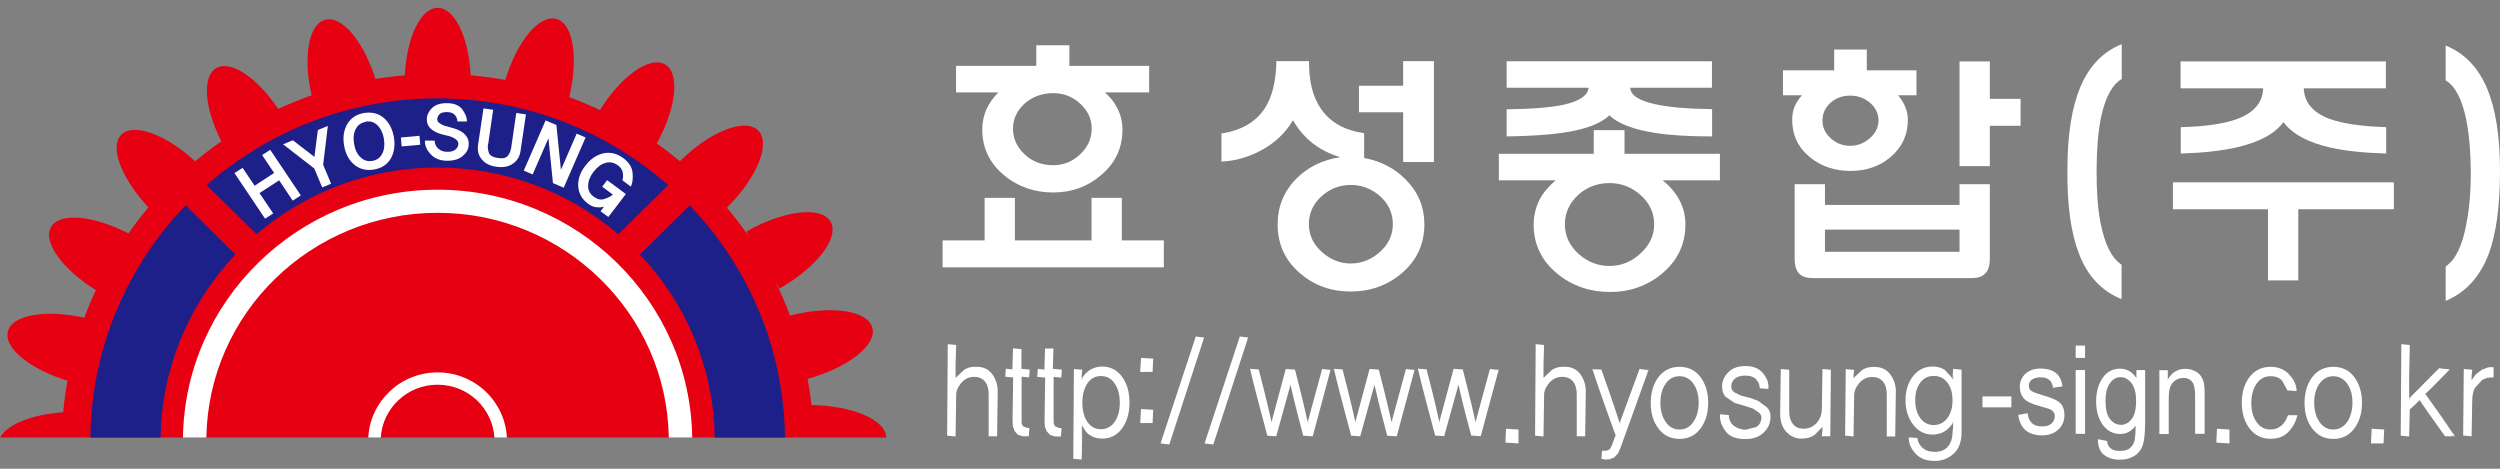 <svg xmlns="http://www.w3.org/2000/svg" width="160" height="30" viewBox="0 0 160 30" fill="none"><rect x="0" y="0" width="160" height="30" fill="#808080" stroke="none"/><g clip-path="url(#clip0_490_437)"><path d="M0 28.002H56.72C56.7 26.878 54.592 25.971 51.935 25.922C51.875 25.35 51.785 24.798 51.685 24.246C54.292 23.526 56.131 22.078 55.831 20.974C55.531 19.869 53.203 19.524 50.566 20.195C50.276 19.436 49.956 18.697 49.597 17.977L49.886 18.47C52.294 17.1 53.743 15.187 53.154 14.182C52.564 13.176 50.166 13.452 47.758 14.823L48.008 15.256C47.548 14.576 47.049 13.916 46.519 13.295C48.468 11.363 49.347 9.165 48.518 8.346C47.688 7.528 45.46 8.396 43.512 10.318C43.032 9.924 42.543 9.539 42.033 9.184C43.292 6.897 43.532 4.679 42.553 4.118C41.574 3.566 39.765 4.857 38.396 7.045C37.757 6.74 37.097 6.464 36.428 6.217C37.038 3.694 36.688 1.496 35.599 1.21C34.51 0.924 33.091 2.639 32.342 5.113C31.612 4.985 30.873 4.886 30.124 4.817C29.994 2.383 29.105 0.5 28.015 0.5C26.926 0.5 26.037 2.373 25.907 4.817C25.268 4.877 24.648 4.946 24.029 5.054C23.27 2.649 21.891 0.983 20.812 1.269C19.743 1.555 19.383 3.654 19.943 6.099C19.213 6.355 18.504 6.651 17.804 6.966C16.466 4.975 14.777 3.832 13.848 4.354C12.919 4.886 13.079 6.897 14.168 9.046C13.588 9.45 13.029 9.874 12.489 10.318C10.611 8.603 8.563 7.844 7.773 8.613C6.984 9.391 7.763 11.412 9.502 13.275C9.052 13.807 8.622 14.369 8.223 14.941C5.975 13.778 3.817 13.581 3.267 14.527C2.718 15.473 3.977 17.218 6.135 18.568C5.865 19.14 5.615 19.732 5.395 20.333C2.917 19.791 0.789 20.145 0.51 21.2C0.22 22.255 1.888 23.615 4.316 24.364C4.196 25.025 4.106 25.705 4.046 26.385C2.028 26.523 0.43 27.174 0 28.012L0 28.002Z" fill="#E60012"></path><path d="M28.006 10.722C32.432 10.722 36.468 12.338 39.575 14.99L42.763 11.846C38.836 8.396 33.66 6.296 27.995 6.296C22.331 6.296 17.165 8.396 13.228 11.846L16.416 14.99C19.523 12.338 23.569 10.722 27.985 10.722H28.006Z" fill="#1D2088"></path><path d="M16.616 12.368L17.485 13.659L16.965 13.995L15.007 11.077L15.526 10.742L16.296 11.885L17.545 11.067L16.775 9.924L17.295 9.588L19.253 12.506L18.734 12.841L17.864 11.54L16.605 12.358L16.616 12.368Z" fill="white"></path><path d="M20.352 8.317L20.982 8.06L20.682 10.544L21.191 11.757L20.622 11.993L20.112 10.781L18.114 9.234L18.744 8.977L20.122 10.042L20.342 8.327L20.352 8.317Z" fill="white"></path><path d="M23.3 7.232C23.789 7.154 24.209 7.252 24.549 7.538C24.898 7.824 25.108 8.238 25.208 8.77C25.298 9.303 25.228 9.766 25.008 10.15C24.778 10.535 24.419 10.771 23.929 10.85C23.439 10.929 23.03 10.83 22.68 10.544C22.331 10.259 22.111 9.845 22.021 9.312C21.931 8.78 22.001 8.317 22.23 7.932C22.46 7.548 22.82 7.311 23.3 7.232ZM23.399 7.804C23.1 7.854 22.89 8.011 22.76 8.268C22.63 8.534 22.6 8.839 22.66 9.204C22.72 9.579 22.86 9.864 23.07 10.062C23.28 10.268 23.529 10.347 23.829 10.298C24.119 10.249 24.339 10.091 24.469 9.825C24.599 9.559 24.628 9.243 24.569 8.879C24.509 8.514 24.369 8.228 24.159 8.021C23.949 7.814 23.699 7.735 23.399 7.785V7.804Z" fill="white"></path><path d="M29.274 7.775C29.274 7.617 29.214 7.479 29.114 7.361C29.015 7.242 28.845 7.173 28.605 7.173C28.365 7.173 28.205 7.223 28.125 7.311C28.045 7.4 27.995 7.499 27.985 7.597C27.976 7.715 28.015 7.804 28.115 7.873C28.215 7.942 28.315 8.001 28.425 8.041C28.545 8.08 28.695 8.12 28.885 8.169C29.065 8.208 29.254 8.277 29.444 8.376C29.614 8.465 29.754 8.583 29.864 8.741C29.974 8.898 30.014 9.086 29.994 9.303C29.974 9.569 29.844 9.795 29.604 9.993C29.364 10.19 29.045 10.288 28.625 10.288C28.175 10.288 27.826 10.15 27.566 9.874C27.306 9.598 27.176 9.303 27.196 8.997H27.816C27.816 9.194 27.896 9.372 28.045 9.51C28.205 9.648 28.395 9.717 28.625 9.717C28.845 9.717 29.005 9.677 29.114 9.598C29.224 9.519 29.294 9.421 29.324 9.303C29.354 9.194 29.324 9.096 29.274 9.017C29.214 8.938 29.125 8.869 29.025 8.82C28.865 8.741 28.705 8.691 28.545 8.662C28.385 8.632 28.205 8.583 28.026 8.514C27.796 8.425 27.616 8.297 27.486 8.149C27.356 7.992 27.306 7.794 27.316 7.558C27.336 7.341 27.436 7.124 27.646 6.917C27.856 6.71 28.165 6.602 28.585 6.602C29.065 6.602 29.404 6.74 29.604 7.025C29.804 7.311 29.894 7.558 29.884 7.775H29.264H29.274Z" fill="white"></path><path d="M26.846 8.691L25.658 8.8L25.707 9.372L26.896 9.263L26.846 8.691Z" fill="white"></path><path d="M31.233 9.214C31.203 9.391 31.223 9.579 31.283 9.766C31.343 9.953 31.532 10.062 31.862 10.111C32.192 10.16 32.412 10.111 32.522 9.943C32.632 9.786 32.701 9.608 32.721 9.431L33.041 7.232L33.661 7.321L33.311 9.677C33.261 10.032 33.091 10.298 32.811 10.485C32.532 10.673 32.192 10.732 31.772 10.673C31.353 10.614 31.043 10.456 30.833 10.2C30.623 9.943 30.543 9.638 30.593 9.293L30.943 6.937L31.562 7.025L31.243 9.224L31.233 9.214Z" fill="white"></path><path d="M35.099 8.849L34.09 11.165L33.521 10.919L34.919 7.706L35.609 8.001L35.899 10.87L36.908 8.553L37.477 8.8L36.078 12.013L35.389 11.717L35.099 8.849Z" fill="white"></path><path d="M38.536 11.954L38.856 11.53L40.055 12.417L38.936 13.886L38.436 13.521L38.666 13.216C38.546 13.265 38.396 13.285 38.197 13.265C38.007 13.255 37.817 13.176 37.637 13.038C37.247 12.752 37.038 12.378 37.008 11.934C36.978 11.481 37.127 11.037 37.457 10.614C37.787 10.18 38.167 9.914 38.606 9.815C39.046 9.717 39.465 9.815 39.865 10.101C40.245 10.377 40.455 10.702 40.485 11.067C40.515 11.432 40.485 11.727 40.375 11.944L39.835 11.54C39.875 11.422 39.885 11.264 39.865 11.077C39.845 10.889 39.735 10.722 39.535 10.574C39.286 10.397 39.026 10.347 38.746 10.426C38.466 10.505 38.207 10.702 37.987 10.998C37.757 11.294 37.647 11.589 37.637 11.885C37.637 12.181 37.757 12.417 38.007 12.595C38.236 12.762 38.466 12.812 38.686 12.733C38.916 12.654 39.096 12.565 39.226 12.457L38.536 11.944V11.954Z" fill="white"></path><path d="M50.236 28.002C50.176 22.255 47.868 17.031 44.141 13.147L40.954 16.291C43.872 19.367 45.68 23.477 45.74 28.002H50.236Z" fill="#1D2088"></path><path d="M10.281 28.002C10.341 23.477 12.149 19.377 15.067 16.291L11.88 13.147C8.143 17.031 5.845 22.255 5.785 28.002H10.281Z" fill="#1D2088"></path><path d="M24.369 28.002C24.489 26.119 26.067 24.621 28.006 24.621C29.944 24.621 31.522 26.119 31.642 28.002H32.442C32.322 25.685 30.383 23.832 28.006 23.832C25.628 23.832 23.689 25.685 23.569 28.002H24.369Z" fill="white"></path><path d="M13.208 28.002C13.328 20.047 19.923 13.62 28.006 13.62C36.088 13.62 42.683 20.057 42.803 28.002H44.301C44.181 19.239 36.918 12.141 28.006 12.141C19.093 12.141 11.83 19.239 11.71 28.002H13.208Z" fill="white"></path><path d="M71.797 15.384H74.485V17.109H60.327V15.384H63.015V12.664H64.953V15.384H69.859V12.664H71.797V15.384ZM70.698 5.902C71.058 6.207 71.328 6.552 71.517 6.947C71.727 7.351 71.837 7.804 71.837 8.287C71.837 9.48 71.377 10.456 70.448 11.225C69.589 11.954 68.58 12.319 67.401 12.319C66.222 12.319 65.143 11.954 64.274 11.225C63.335 10.456 62.865 9.47 62.865 8.287C62.865 7.824 62.955 7.38 63.145 6.966C63.315 6.602 63.564 6.247 63.894 5.912H61.187V4.216H66.322V2.895H68.44V4.216H73.546V5.912H70.668L70.698 5.902ZM65.583 6.621C65.083 7.075 64.833 7.607 64.833 8.238C64.833 8.869 65.083 9.421 65.583 9.884C66.082 10.347 66.682 10.574 67.401 10.574C68.06 10.574 68.63 10.347 69.12 9.884C69.619 9.421 69.869 8.869 69.869 8.238C69.869 7.607 69.619 7.075 69.12 6.621C68.63 6.178 68.06 5.961 67.401 5.961C66.702 5.961 66.102 6.178 65.583 6.621Z" fill="white"></path><path d="M84.066 9.214C83.537 8.81 83.097 8.297 82.748 7.696C82.258 8.534 81.549 9.194 80.609 9.677C79.82 10.081 79.001 10.308 78.172 10.338V8.544C79.451 8.346 80.38 7.804 80.949 6.927C81.429 6.188 81.668 5.182 81.689 3.911H83.777C83.767 5.172 84.007 6.178 84.516 6.927C85.096 7.804 86.025 8.337 87.304 8.524V10.111C88.383 10.308 89.282 10.781 89.991 11.52C90.771 12.309 91.16 13.265 91.16 14.359C91.16 15.631 90.671 16.676 89.692 17.504C88.772 18.273 87.683 18.657 86.434 18.657C85.186 18.657 84.116 18.273 83.217 17.504C82.248 16.676 81.769 15.631 81.769 14.359C81.769 13.216 82.168 12.24 82.967 11.432C83.717 10.682 84.646 10.229 85.775 10.062C85.156 9.874 84.586 9.598 84.086 9.224L84.066 9.214ZM84.606 12.536C84.046 13.029 83.767 13.64 83.767 14.34C83.767 15.039 84.046 15.631 84.606 16.134C85.145 16.617 85.755 16.863 86.444 16.863C87.134 16.863 87.763 16.617 88.303 16.134C88.862 15.641 89.142 15.039 89.142 14.34C89.142 13.64 88.862 13.029 88.303 12.536C87.763 12.072 87.144 11.836 86.444 11.836C85.745 11.836 85.135 12.072 84.606 12.536ZM89.801 5.498V3.911H91.77V10.367H89.801V7.183H86.974V5.488H89.801V5.498Z" fill="white"></path><path d="M102.001 9.845V8.327H103.969V9.845H110.074V11.54H106.407C106.856 11.895 107.206 12.299 107.466 12.772C107.736 13.265 107.866 13.797 107.866 14.369C107.866 15.631 107.366 16.676 106.367 17.514C105.428 18.292 104.319 18.687 103.04 18.687C101.761 18.687 100.602 18.292 99.663 17.514C98.664 16.695 98.154 15.641 98.154 14.369C98.154 13.807 98.284 13.275 98.534 12.772C98.774 12.319 99.123 11.915 99.563 11.54H95.926V9.845H101.991H102.001ZM104.339 5.626C104.359 6.089 104.878 6.434 105.897 6.661C106.757 6.858 107.976 6.966 109.574 6.986V8.731C108.125 8.731 106.926 8.662 105.977 8.514C104.539 8.297 103.549 7.913 103 7.38C102.44 7.923 101.431 8.297 99.972 8.504C99.063 8.632 97.874 8.711 96.426 8.731V6.996C98.054 6.976 99.273 6.878 100.082 6.7C101.092 6.473 101.621 6.109 101.671 5.616H96.426V3.92H109.564V5.616H104.329L104.339 5.626ZM101.022 12.457C100.442 12.989 100.152 13.62 100.152 14.349C100.152 15.079 100.442 15.72 101.022 16.242C101.591 16.755 102.251 17.021 103 17.021C103.749 17.021 104.399 16.764 104.968 16.242C105.568 15.71 105.867 15.079 105.867 14.349C105.867 13.62 105.568 12.979 104.968 12.457C104.399 11.964 103.749 11.717 103 11.717C102.251 11.717 101.581 11.964 101.022 12.457Z" fill="white"></path><path d="M121.474 6.099C121.664 6.316 121.813 6.552 121.923 6.809C122.043 7.085 122.103 7.37 122.103 7.666C122.103 8.642 121.723 9.441 120.974 10.071C120.275 10.653 119.425 10.939 118.426 10.939C117.427 10.939 116.568 10.653 115.849 10.071C115.079 9.45 114.7 8.642 114.7 7.666C114.7 7.37 114.75 7.085 114.859 6.809C114.969 6.552 115.129 6.316 115.329 6.099H114.11V4.502H117.387V3.171H119.475V4.502H122.653V6.099H121.474ZM114.859 11.787H116.798V13.117H125.41V11.787H127.349V16.567C127.349 17.021 127.239 17.336 127.029 17.523C126.849 17.711 126.569 17.799 126.18 17.799H116.028C115.639 17.799 115.349 17.711 115.159 17.523C114.959 17.326 114.859 17.001 114.859 16.567V11.787ZM117.167 6.562C116.818 6.878 116.638 7.262 116.638 7.715C116.638 8.169 116.818 8.534 117.167 8.849C117.507 9.165 117.927 9.332 118.406 9.332C118.886 9.332 119.286 9.174 119.665 8.849C120.035 8.524 120.225 8.139 120.225 7.715C120.225 7.262 120.035 6.878 119.665 6.562C119.306 6.266 118.886 6.119 118.406 6.119C117.927 6.119 117.507 6.266 117.167 6.562ZM125.41 14.694H116.798V16.114H125.41V14.694ZM127.349 8.041V10.633H125.41V3.93H127.349V6.326H129.317V8.051H127.349V8.041Z" fill="white"></path><path d="M135.791 19.15C134.512 18.637 133.593 17.662 133.054 16.232C132.544 14.931 132.294 13.147 132.314 10.86C132.314 8.632 132.594 6.858 133.153 5.547C133.723 4.206 134.602 3.299 135.791 2.826V5.054C135.172 5.419 134.722 6.257 134.452 7.577C134.273 8.494 134.183 9.598 134.183 10.889C134.173 12.21 134.253 13.334 134.432 14.251C134.702 15.641 135.152 16.528 135.781 16.942V19.15H135.791Z" fill="white"></path><path d="M145.153 17.947V13.393H139.068V11.668H153.206V13.393H147.091V17.947H145.153ZM147.441 5.655C147.471 6.542 148.01 7.193 149.06 7.597C149.889 7.903 151.108 8.09 152.716 8.139V9.825C151.288 9.786 150.109 9.657 149.169 9.45C147.711 9.125 146.702 8.573 146.142 7.814C145.583 8.573 144.563 9.115 143.065 9.45C142.116 9.657 140.957 9.786 139.568 9.825V8.139C141.176 8.1 142.395 7.913 143.225 7.597C144.274 7.193 144.813 6.542 144.843 5.655H139.558V3.93H152.696V5.655H147.411H147.441Z" fill="white"></path><path d="M157.842 14.359C158.032 13.413 158.132 12.289 158.132 10.978C158.122 9.697 158.022 8.583 157.842 7.666C157.572 6.345 157.133 5.507 156.523 5.143V2.915C157.712 3.398 158.601 4.305 159.161 5.636C159.72 6.947 160 8.711 160 10.949C160 13.186 159.75 15.03 159.251 16.321C158.691 17.75 157.782 18.726 156.523 19.258V17.05C157.142 16.646 157.582 15.749 157.842 14.359Z" fill="white"></path><path d="M62.605 23.477C62.236 23.448 61.936 23.517 61.696 23.674L61.157 24.187V23.29L61.196 22.078L60.657 22.028L60.617 27.883L61.157 27.933L61.196 25.281C61.196 25.015 61.306 24.759 61.526 24.502C61.746 24.246 62.026 24.118 62.345 24.118C62.635 24.118 62.865 24.216 63.025 24.404C63.185 24.591 63.275 24.867 63.275 25.232V27.923H63.814L63.854 25.035C63.854 24.65 63.744 24.305 63.534 23.99C63.315 23.674 63.005 23.497 62.605 23.477ZM61.166 24.236C61.166 24.236 61.157 24.246 61.147 24.256C61.147 24.256 61.157 24.236 61.166 24.236Z" fill="white"></path><path d="M65.862 24.167L65.902 23.655C65.902 23.655 65.443 23.615 65.373 23.605V22.344L64.833 22.294L64.793 23.645L64.374 23.596L64.334 24.108L64.843 24.157L64.803 26.888L64.823 27.292L64.943 27.598L65.143 27.824L65.453 27.923H65.842L65.882 27.41L65.633 27.351L65.463 27.272L65.383 27.105V26.829V24.108L65.872 24.157L65.862 24.167Z" fill="white"></path><path d="M67.921 24.167L67.96 23.655L67.381 23.605L67.421 22.354V22.304H66.882L66.841 23.655L66.422 23.605L66.382 24.118L66.891 24.167L66.852 26.898L66.871 27.302L66.991 27.607L67.201 27.834L67.511 27.933H67.901L67.941 27.42L67.691 27.361L67.521 27.282L67.441 27.114L67.431 26.838V24.118L67.921 24.167Z" fill="white"></path><path d="M70.538 23.457C70.258 23.457 69.989 23.536 69.759 23.674C69.539 23.812 69.369 24 69.229 24.236V24L69.269 23.665L68.73 23.615L68.69 29.362L69.229 29.411L69.269 27.272C69.269 27.272 69.329 27.361 69.359 27.4C69.449 27.588 69.579 27.745 69.759 27.854C69.989 28.002 70.249 28.071 70.538 28.071C71.068 28.071 71.487 27.854 71.807 27.42C72.127 26.996 72.287 26.434 72.287 25.764C72.287 25.094 72.127 24.542 71.807 24.108C71.487 23.674 71.058 23.457 70.538 23.457ZM70.468 24.069C70.838 24.069 71.128 24.226 71.338 24.542C71.557 24.857 71.667 25.271 71.667 25.774C71.667 26.277 71.557 26.681 71.338 26.996C71.128 27.312 70.828 27.469 70.458 27.469C70.089 27.469 69.809 27.312 69.589 26.996C69.379 26.681 69.269 26.267 69.269 25.774C69.269 25.281 69.379 24.857 69.589 24.542C69.799 24.226 70.089 24.069 70.458 24.069H70.468ZM69.339 24.167C69.299 24.216 69.259 24.266 69.229 24.315V24.276C69.229 24.276 69.299 24.207 69.339 24.167ZM69.239 28.189V27.213C69.239 27.213 69.259 27.243 69.269 27.262L69.239 28.189Z" fill="white"></path><path d="M72.976 23.753V23.802H73.765L73.805 22.955L73.026 22.905L72.976 23.753Z" fill="white"></path><path d="M72.976 27.026V27.075H73.765L73.805 26.227L73.026 26.178L72.976 27.026Z" fill="white"></path><path d="M77.023 21.585H76.923L76.533 21.535L74.275 28.376H74.315V28.396H74.415L74.805 28.445H74.835L77.063 21.604H77.023V21.585ZM74.315 28.347C74.315 28.347 74.345 28.278 74.385 28.169L74.325 28.347H74.315ZM77.023 21.634C77.023 21.634 76.993 21.703 76.953 21.811L77.013 21.634H77.023Z" fill="white"></path><path d="M79.84 21.585H79.74L79.35 21.535L77.093 28.376H77.132V28.396H77.232L77.622 28.445H77.652L79.88 21.604H79.84V21.585ZM77.132 28.347C77.132 28.347 77.172 28.278 77.202 28.169L77.142 28.347H77.123H77.132ZM79.84 21.634C79.84 21.634 79.81 21.703 79.77 21.811L79.83 21.634H79.85H79.84Z" fill="white"></path><path d="M85.115 23.665H85.036L84.616 23.615C84.616 23.615 83.807 26.582 83.697 27.006L83.637 26.77C83.467 25.932 82.877 23.655 82.877 23.655L82.288 23.615C82.288 23.615 81.489 26.582 81.379 27.006L81.319 26.76C81.149 25.912 80.559 23.645 80.559 23.645L80.01 23.605C80.01 23.605 80.01 23.625 80.01 23.655L80.03 23.714C80.16 24.355 81.109 27.883 81.109 27.883L81.678 27.923C81.678 27.923 82.478 25.054 82.588 24.64L82.648 24.867C82.818 25.675 83.407 27.883 83.407 27.883L83.987 27.923H84.016L85.156 23.674H85.115V23.665ZM83.797 26.809L83.717 27.095V27.055C83.727 27.006 83.757 26.917 83.797 26.809ZM81.469 26.809L81.389 27.095V27.055C81.399 27.006 81.429 26.917 81.469 26.809ZM80.03 23.655C80.03 23.655 80.08 23.655 80.14 23.665H80.04V23.655H80.03ZM82.478 24.837L82.558 24.561V24.601C82.558 24.601 82.518 24.729 82.478 24.837ZM85.115 23.714C85.115 23.714 85.096 23.743 85.086 23.783L85.106 23.714H85.115Z" fill="white"></path><path d="M90.481 23.665H90.401L89.981 23.615C89.981 23.615 89.172 26.582 89.062 27.006L89.002 26.77C88.832 25.932 88.243 23.655 88.243 23.655L87.653 23.615C87.653 23.615 86.854 26.582 86.744 27.006L86.684 26.76C86.514 25.912 85.925 23.645 85.925 23.645L85.375 23.605C85.375 23.605 85.375 23.625 85.375 23.655L85.395 23.714C85.525 24.355 86.474 27.883 86.474 27.883L87.054 27.923C87.054 27.923 87.853 25.054 87.963 24.64L88.023 24.867C88.193 25.675 88.782 27.883 88.782 27.883L89.362 27.923H89.392L90.531 23.674H90.491V23.665H90.481ZM89.162 26.809L89.082 27.095V27.055C89.092 27.006 89.122 26.917 89.162 26.809ZM86.834 26.809L86.754 27.095V27.055C86.764 27.006 86.794 26.917 86.834 26.809ZM85.395 23.655C85.395 23.655 85.445 23.655 85.505 23.665H85.405V23.655H85.395ZM87.843 24.837L87.923 24.561V24.601C87.923 24.601 87.883 24.729 87.843 24.837ZM90.481 23.714C90.481 23.714 90.461 23.743 90.451 23.783L90.471 23.714H90.481Z" fill="white"></path><path d="M95.856 23.665H95.776L95.357 23.615C95.357 23.615 94.547 26.582 94.437 27.006L94.377 26.77C94.208 25.932 93.618 23.645 93.618 23.645L93.029 23.605C93.029 23.605 92.229 26.572 92.119 26.996L92.059 26.75C91.89 25.902 91.3 23.635 91.3 23.635L90.751 23.596C90.751 23.596 90.751 23.615 90.751 23.645L90.771 23.704C90.9 24.345 91.85 27.874 91.85 27.874L92.429 27.913C92.429 27.913 93.228 25.044 93.338 24.631L93.398 24.867C93.568 25.685 94.158 27.874 94.158 27.874L94.737 27.913H94.767L95.916 23.665H95.876V23.655L95.856 23.665ZM94.527 26.809L94.447 27.095V27.055C94.457 27.006 94.487 26.917 94.527 26.809ZM92.199 26.809L92.119 27.095V27.055C92.129 27.006 92.159 26.917 92.199 26.809ZM90.771 23.655C90.771 23.655 90.82 23.655 90.88 23.665H90.781V23.655H90.771ZM93.219 24.837L93.288 24.561V24.601C93.288 24.601 93.248 24.729 93.219 24.837ZM95.846 23.714C95.846 23.714 95.826 23.743 95.816 23.783L95.836 23.714H95.846Z" fill="white"></path><path d="M96.346 28.327L97.145 28.376H97.185V27.489L96.386 27.44L96.346 28.327Z" fill="white"></path><path d="M100.232 23.477C99.863 23.448 99.563 23.517 99.323 23.674L98.784 24.187V23.29L98.823 22.078L98.284 22.028L98.244 27.883L98.784 27.933L98.823 25.281C98.823 25.015 98.933 24.759 99.153 24.502C99.373 24.246 99.653 24.118 99.983 24.118C100.272 24.118 100.502 24.216 100.662 24.404C100.822 24.591 100.912 24.877 100.912 25.232V27.923H101.451L101.491 25.035C101.491 24.65 101.381 24.305 101.171 23.99C100.952 23.674 100.642 23.497 100.242 23.477H100.232ZM98.803 24.236C98.803 24.236 98.793 24.246 98.784 24.256C98.784 24.256 98.784 24.236 98.803 24.236Z" fill="white"></path><path d="M105.458 23.674L105.338 23.665L104.928 23.615C104.928 23.615 103.779 26.73 103.659 27.075L103.589 26.868C103.35 26.07 102.49 23.655 102.49 23.655L101.921 23.625C101.921 23.625 101.921 23.655 101.921 23.665L101.961 23.763C102.181 24.502 103.39 27.854 103.4 27.864C103.39 27.864 103.16 28.504 103.16 28.504L103.03 28.751L102.81 28.849H102.53L102.49 29.362L102.74 29.411L103.03 29.392L103.3 29.283L103.549 29.027L103.719 28.642L105.508 23.674H105.458ZM105.468 23.714C105.468 23.714 105.438 23.773 105.398 23.852L105.448 23.714H105.468ZM103.779 26.898L103.689 27.144V27.114C103.689 27.114 103.739 26.996 103.779 26.898ZM101.971 23.645C101.971 23.645 102.031 23.645 102.111 23.665H101.981V23.645H101.971Z" fill="white"></path><path d="M107.486 23.477C106.916 23.477 106.467 23.704 106.137 24.138C105.817 24.571 105.648 25.123 105.648 25.784C105.648 26.444 105.807 26.986 106.137 27.42C106.467 27.864 106.916 28.09 107.486 28.09C108.055 28.09 108.505 27.864 108.835 27.42C109.164 26.977 109.324 26.424 109.324 25.784C109.324 25.143 109.164 24.581 108.835 24.138C108.505 23.694 108.055 23.477 107.486 23.477ZM107.486 27.489C107.126 27.489 106.827 27.331 106.607 27.006C106.377 26.681 106.267 26.267 106.267 25.774C106.267 25.281 106.377 24.867 106.607 24.552C106.827 24.236 107.126 24.078 107.486 24.078C107.846 24.078 108.145 24.236 108.375 24.552C108.605 24.877 108.715 25.281 108.715 25.774C108.715 26.267 108.595 26.681 108.375 27.006C108.145 27.331 107.856 27.489 107.486 27.489Z" fill="white"></path><path d="M112.571 25.675L111.982 25.459L111.422 25.32L110.993 25.104C110.853 25.015 110.783 24.877 110.803 24.69C110.823 24.502 110.893 24.345 111.043 24.226C111.193 24.108 111.403 24.039 111.692 24.039C112.022 24.039 112.272 24.128 112.412 24.305C112.561 24.483 112.631 24.67 112.621 24.847L113.171 24.897C113.221 24.542 113.101 24.226 112.851 23.911C112.601 23.586 112.222 23.428 111.702 23.428C111.243 23.428 110.873 23.556 110.613 23.822C110.353 24.078 110.224 24.374 110.214 24.69C110.204 24.995 110.283 25.232 110.453 25.409L111.033 25.794L111.612 25.961L112.192 26.148L112.601 26.434C112.711 26.543 112.751 26.671 112.721 26.829C112.691 27.055 112.581 27.223 112.392 27.331L111.742 27.499C111.442 27.499 111.193 27.42 110.973 27.253C110.763 27.095 110.653 26.868 110.643 26.562L110.084 26.513C110.044 26.868 110.164 27.213 110.413 27.568C110.663 27.933 111.113 28.11 111.752 28.1C112.192 28.1 112.561 27.962 112.841 27.716C113.121 27.46 113.281 27.154 113.311 26.789C113.331 26.484 113.261 26.237 113.081 26.07L112.561 25.685L112.571 25.675Z" fill="white"></path><path d="M116.588 26.237C116.588 26.543 116.478 26.829 116.268 27.065C116.058 27.302 115.779 27.43 115.459 27.44C115.169 27.44 114.939 27.361 114.77 27.164C114.6 26.967 114.51 26.691 114.51 26.316V23.665L113.97 23.615L113.93 26.474C113.93 26.977 114.07 27.371 114.34 27.657C114.61 27.933 114.929 28.071 115.289 28.071C115.649 28.071 115.919 27.992 116.138 27.834L116.638 27.322V27.548L116.598 27.874V27.923H117.137L117.177 23.665L116.638 23.615L116.598 26.237H116.588ZM116.598 27.302C116.598 27.302 116.618 27.272 116.628 27.262V27.282C116.628 27.282 116.608 27.282 116.598 27.302Z" fill="white"></path><path d="M120.085 23.487C119.725 23.457 119.416 23.526 119.176 23.684L118.626 24.197V23.99L118.666 23.674L118.127 23.625L118.087 27.883L118.626 27.933L118.666 25.32C118.666 25.035 118.776 24.768 118.996 24.512C119.216 24.256 119.495 24.128 119.825 24.128C120.115 24.128 120.345 24.226 120.505 24.414C120.664 24.601 120.754 24.877 120.754 25.242V27.933H121.294L121.334 25.044C121.334 24.66 121.224 24.315 121.004 24C120.784 23.684 120.475 23.507 120.075 23.487H120.085ZM118.656 24.236C118.656 24.236 118.646 24.246 118.636 24.256C118.636 24.256 118.636 24.246 118.656 24.236Z" fill="white"></path><path d="M124.961 24.246C124.881 24.118 124.791 24.009 124.681 23.911C124.571 23.783 124.471 23.674 124.471 23.674C124.241 23.526 123.972 23.457 123.692 23.457C123.182 23.457 122.753 23.665 122.433 24.078C122.113 24.483 121.953 25.005 121.953 25.626C121.953 26.247 122.123 26.76 122.443 27.183C122.773 27.607 123.192 27.814 123.692 27.814C123.972 27.814 124.231 27.745 124.471 27.598C124.691 27.46 124.861 27.272 125.001 27.036V27.302L124.961 27.676C124.961 28.041 124.861 28.347 124.671 28.573C124.481 28.8 124.201 28.918 123.842 28.918C123.482 28.918 123.212 28.83 123.022 28.642C122.833 28.465 122.733 28.258 122.713 28.031L122.163 27.992C122.163 27.992 122.163 28.021 122.163 28.041C122.163 28.041 122.163 28.051 122.163 28.061C122.163 28.426 122.323 28.731 122.593 29.027C122.872 29.342 123.292 29.5 123.832 29.5C124.291 29.5 124.691 29.342 125.031 29.037C125.37 28.731 125.54 28.268 125.54 27.657V23.655L125.001 23.605C125.001 23.605 124.971 24.118 124.961 24.246ZM123.762 27.203C123.402 27.203 123.112 27.055 122.902 26.76C122.683 26.464 122.573 26.079 122.573 25.616C122.573 25.153 122.683 24.768 122.902 24.483C123.112 24.197 123.402 24.059 123.762 24.059C124.121 24.059 124.411 24.197 124.631 24.483C124.851 24.768 124.961 25.143 124.961 25.616C124.961 26.089 124.851 26.464 124.631 26.76C124.411 27.046 124.121 27.203 123.762 27.203ZM125.001 24.019V24.295C125.001 24.295 124.981 24.276 124.971 24.256L125.001 24.009V24.019ZM124.891 27.105C124.931 27.055 124.971 27.006 125.001 26.947V26.986C125.001 26.986 124.931 27.055 124.891 27.095V27.105Z" fill="white"></path><path d="M141.846 28.327L142.645 28.376H142.685V27.489L141.886 27.44L141.846 28.327Z" fill="white"></path><path d="M146.012 27.233C145.822 27.4 145.593 27.489 145.303 27.489C144.943 27.489 144.643 27.331 144.424 27.016C144.194 26.701 144.084 26.277 144.084 25.784C144.084 25.291 144.204 24.867 144.424 24.552C144.643 24.236 144.943 24.078 145.303 24.078C145.663 24.078 145.912 24.187 146.072 24.384L146.392 24.985L146.981 25.025C146.981 25.025 146.981 24.995 146.981 24.976C146.981 24.976 146.981 24.956 146.981 24.946C146.951 24.581 146.782 24.266 146.512 23.97C146.212 23.645 145.812 23.477 145.313 23.477C144.743 23.477 144.294 23.704 143.964 24.138C143.634 24.581 143.474 25.123 143.474 25.774C143.474 26.424 143.634 26.977 143.964 27.41C144.294 27.854 144.743 28.081 145.313 28.081C145.802 28.081 146.192 27.933 146.472 27.627C146.752 27.331 146.931 26.996 147.021 26.631L147.041 26.572H146.432C146.332 26.858 146.202 27.065 146.022 27.233H146.012ZM146.931 24.985C146.931 24.985 146.901 24.985 146.851 24.985H146.921H146.931Z" fill="white"></path><path d="M149.329 23.477C148.76 23.477 148.31 23.704 147.981 24.138C147.661 24.571 147.491 25.123 147.491 25.784C147.491 26.444 147.651 26.986 147.981 27.42C148.31 27.864 148.76 28.09 149.329 28.09C149.899 28.09 150.348 27.864 150.678 27.42C151.008 26.977 151.168 26.424 151.168 25.784C151.168 25.143 151.008 24.581 150.678 24.138C150.348 23.694 149.899 23.477 149.329 23.477ZM149.329 27.489C148.97 27.489 148.67 27.331 148.45 27.006C148.22 26.681 148.11 26.267 148.11 25.774C148.11 25.281 148.22 24.867 148.45 24.552C148.67 24.236 148.97 24.078 149.329 24.078C149.689 24.078 149.989 24.236 150.219 24.552C150.448 24.867 150.558 25.281 150.558 25.774C150.558 26.267 150.438 26.681 150.219 27.006C149.989 27.322 149.699 27.489 149.329 27.489Z" fill="white"></path><path d="M151.747 28.327V28.376H152.547L152.587 27.489L151.787 27.44L151.747 28.327Z" fill="white"></path><path d="M156.973 27.726C156.573 27.095 155.224 25.212 155.214 25.202C155.244 25.232 156.773 23.655 156.773 23.655H156.713L156.743 23.615H156.483L156.103 23.566C156.103 23.566 154.335 25.34 154.185 25.498V24.148L154.225 22.078L153.686 22.028L153.646 27.883L154.185 27.933C154.185 27.933 154.225 26.218 154.225 26.208C154.225 26.218 154.575 25.882 154.575 25.882L154.865 25.606C154.865 25.675 156.473 27.903 156.473 27.903V27.923H157.093C157.093 27.923 157.093 27.893 157.073 27.874H157.093L156.983 27.716L156.973 27.726ZM156.733 23.665C156.733 23.665 156.663 23.704 156.603 23.763L156.703 23.665H156.743H156.733ZM154.315 25.439L154.185 25.567V25.537C154.185 25.537 154.255 25.488 154.315 25.439ZM157.053 27.913C157.053 27.913 156.953 27.893 156.843 27.883H157.033L157.053 27.913Z" fill="white"></path><path d="M159.221 23.517L158.831 23.665L158.441 23.97L158.182 24.335V24.049L158.222 23.665L157.682 23.615L157.642 27.874L158.182 27.923L158.222 25.666C158.222 25.32 158.281 25.035 158.391 24.828L158.861 24.315L159.201 24.177L159.59 24.148V24.098V23.517C159.55 23.467 159.221 23.517 159.221 23.517ZM158.581 24.502C158.581 24.502 158.561 24.522 158.551 24.532C158.551 24.522 158.571 24.512 158.581 24.502ZM158.212 24.384C158.212 24.384 158.192 24.404 158.192 24.424V24.404C158.192 24.404 158.212 24.404 158.212 24.394V24.384Z" fill="white"></path><path d="M128.727 26.07H126.879V25.37H128.727V26.07Z" fill="white"></path><path d="M131.395 24.818C131.365 24.591 131.285 24.424 131.155 24.315C131.025 24.207 130.845 24.148 130.616 24.148C130.386 24.148 130.196 24.197 130.056 24.285C129.916 24.374 129.846 24.502 129.846 24.68C129.846 24.837 129.906 24.956 130.016 25.025C130.126 25.094 130.356 25.183 130.686 25.281C131.065 25.39 131.345 25.488 131.525 25.577C131.715 25.666 131.855 25.784 131.965 25.932C132.064 26.089 132.124 26.296 132.124 26.572C132.124 26.937 131.994 27.243 131.735 27.489C131.475 27.736 131.125 27.864 130.696 27.864C130.266 27.864 129.896 27.755 129.637 27.538C129.387 27.322 129.227 26.986 129.167 26.553L129.766 26.444C129.796 26.73 129.886 26.937 130.046 27.085C130.196 27.223 130.416 27.292 130.686 27.292C130.955 27.292 131.155 27.233 131.295 27.105C131.435 26.977 131.505 26.819 131.505 26.641C131.505 26.523 131.475 26.415 131.405 26.346C131.345 26.267 131.255 26.218 131.165 26.178C131.065 26.139 130.845 26.079 130.506 25.981C129.996 25.843 129.667 25.675 129.507 25.478C129.347 25.281 129.267 25.044 129.267 24.768C129.267 24.424 129.387 24.148 129.627 23.921C129.866 23.704 130.186 23.586 130.586 23.586C131.005 23.586 131.345 23.684 131.575 23.872C131.815 24.059 131.955 24.345 131.994 24.729L131.405 24.818H131.395Z" fill="white"></path><path d="M133.443 22.905H132.844V22.117H133.443V22.905ZM133.443 27.765H132.844V23.684H133.443V27.765Z" fill="white"></path><path d="M137.28 27.213C137.28 27.795 137.23 28.228 137.13 28.514C137.03 28.8 136.85 29.027 136.59 29.185C136.331 29.342 136.031 29.421 135.671 29.421C135.272 29.421 134.932 29.323 134.662 29.116C134.392 28.909 134.263 28.573 134.263 28.11L134.852 28.219C134.872 28.435 134.952 28.593 135.092 28.702C135.222 28.81 135.421 28.859 135.671 28.859C135.981 28.859 136.211 28.79 136.361 28.642C136.511 28.495 136.59 28.317 136.63 28.11C136.66 27.903 136.68 27.607 136.68 27.243C136.421 27.598 136.091 27.775 135.691 27.775C135.232 27.775 134.862 27.578 134.572 27.184C134.292 26.789 134.153 26.296 134.153 25.695C134.153 25.094 134.292 24.591 134.562 24.197C134.832 23.793 135.212 23.596 135.691 23.596C136.111 23.596 136.451 23.793 136.72 24.177H136.73V23.684H137.29V27.223L137.28 27.213ZM135.731 27.193C135.991 27.193 136.221 27.075 136.411 26.838C136.61 26.602 136.71 26.208 136.71 25.656C136.71 25.163 136.62 24.798 136.421 24.532C136.231 24.276 136.001 24.138 135.721 24.138C135.441 24.138 135.202 24.276 135.022 24.542C134.842 24.808 134.752 25.173 134.752 25.636C134.752 26.168 134.842 26.562 135.032 26.809C135.222 27.055 135.451 27.184 135.721 27.184L135.731 27.193Z" fill="white"></path><path d="M141.097 27.765H140.487V25.281C140.487 24.867 140.417 24.571 140.287 24.424C140.157 24.266 139.977 24.187 139.748 24.187C139.568 24.187 139.398 24.236 139.238 24.335C139.078 24.433 138.968 24.581 138.898 24.759C138.829 24.936 138.799 25.202 138.799 25.537V27.775H138.199V23.694H138.739V24.276H138.749C138.878 24.049 139.028 23.881 139.218 23.773C139.408 23.665 139.618 23.605 139.868 23.605C140.057 23.605 140.237 23.645 140.427 23.724C140.607 23.802 140.757 23.921 140.857 24.069C140.957 24.226 141.027 24.384 141.057 24.561C141.087 24.739 141.097 24.976 141.097 25.271V27.785V27.765Z" fill="white"></path></g><defs><clipPath id="clip0_490_437"><rect width="160" height="29" fill="white" transform="translate(0 0.5)"></rect></clipPath></defs></svg>